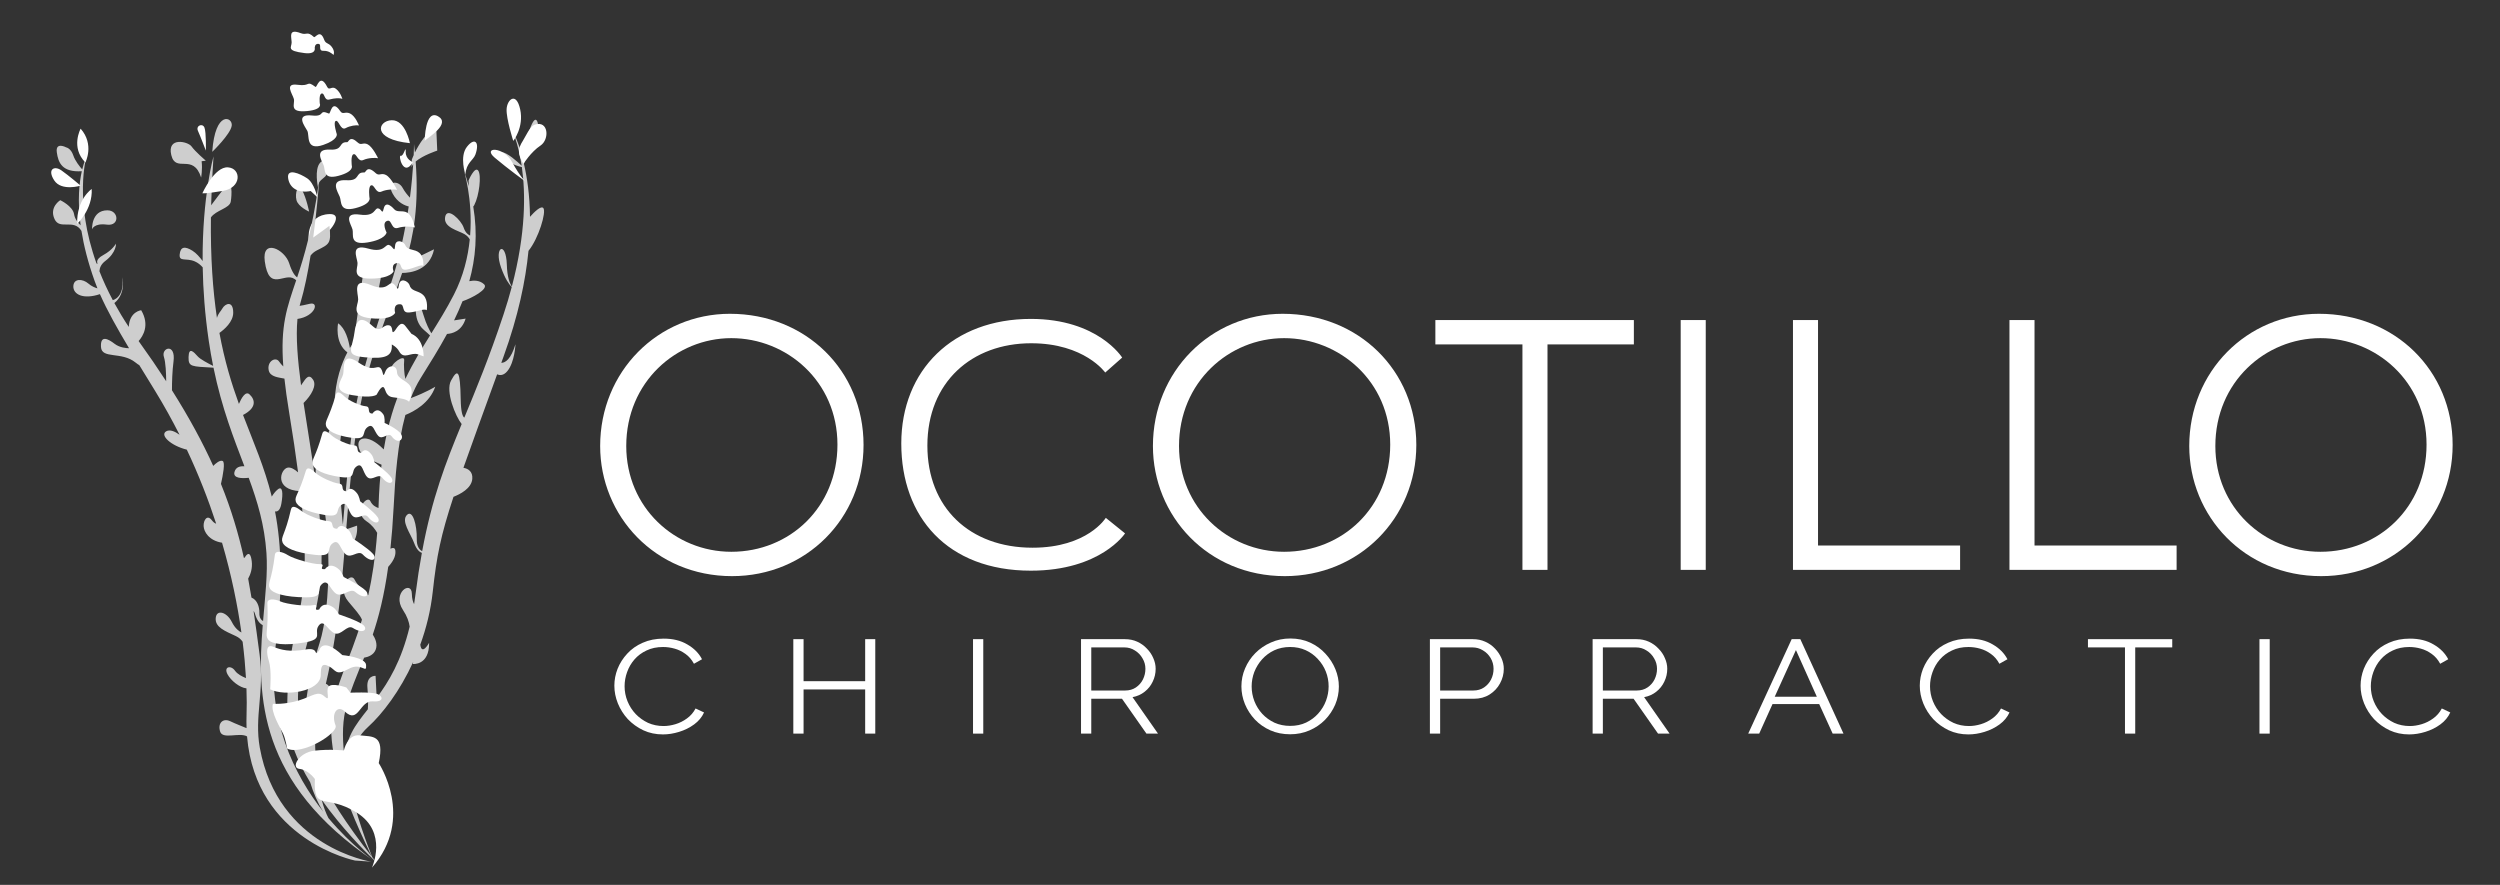 <?xml version="1.0" encoding="UTF-8" standalone="no"?><!DOCTYPE svg PUBLIC "-//W3C//DTD SVG 1.1//EN" "http://www.w3.org/Graphics/SVG/1.1/DTD/svg11.dtd"><svg width="100%" height="100%" viewBox="0 0 469 166" version="1.1" xmlns="http://www.w3.org/2000/svg" xmlns:xlink="http://www.w3.org/1999/xlink" xml:space="preserve" xmlns:serif="http://www.serif.com/" style="fill-rule:evenodd;clip-rule:evenodd;stroke-linejoin:round;stroke-miterlimit:2;"><rect x="0" y="0" width="469" height="166" fill="#333333" stroke="none"/><rect id="Row" x="0" y="0" width="468.886" height="165.876" style="fill:none;"/><g id="White"><g id="Icon"><path d="M57.901,45.051c-0,-0 -0.563,-4.74 3.91,-4.888c3.273,-0.108 -0.934,4.739 -2.399,4.68c-0.741,-0.029 -1.511,0.208 -1.511,0.208Z" style="fill:#fff;"/><path id="Plant" d="M77.664,27.008c0.063,0.549 0.12,1.088 0.171,1.616c0.749,-1.529 2.182,-3.947 4.007,-4.628l0.185,4.258c0,0 -2.676,0.865 -4.048,2.052c0.61,8.168 -0.324,13.764 -1.953,19.092l5.4,-2.63c-0.807,3.928 -4.324,4.428 -5.981,4.439c-1.888,5.632 -4.453,11.256 -6.673,19.639c-1.876,7.082 -2.777,15.55 -3.827,28.465c1.076,-0.379 2.04,-0.705 2.04,-0.705c0.193,2.729 -1.19,3.931 -2.341,4.457c-0.029,0.371 -0.059,0.745 -0.088,1.122c-0.986,12.544 -2.323,19.41 -3.424,24.089c0.278,0.108 0.541,0.336 0.762,0.74c1.064,1.944 -1.62,3.981 -1.62,3.981l-0.297,0.005c-0.569,2.414 -0.914,4.442 -0.845,7.231c0.042,1.698 0.142,3.217 0.284,4.573c2.141,4.456 5.431,9.631 10.316,15.87c-12.966,-26.71 -6.403,-28.949 -1.829,-44.42c-0.377,-0.91 -1.258,-1.836 -2.584,-3.439c-2.222,-2.685 0.463,-5.601 1.203,-4.073c0.474,0.978 1.726,2.183 2.566,2.924c0.728,-3.285 1.327,-7.112 1.671,-11.705c-0.391,-0.672 -0.988,-1.5 -1.969,-2.142c-2.684,-1.759 0.093,-5.091 0.694,-3.795c0.369,0.794 1.05,1.136 1.523,1.282c0.004,-0.135 0.009,-0.27 0.013,-0.405c0.083,-2.821 0.275,-5.378 0.559,-7.716c-1.238,-0.548 -2.687,-1.198 -3.159,-1.446c-0.88,-0.463 -2.083,-3.333 -0.139,-3.472c1.407,-0.1 2.96,1.279 3.71,2.048c0.821,-4.935 2.083,-8.822 3.58,-12.182c-0.898,-0.732 -2.156,-1.888 -2.245,-2.686c-0.139,-1.25 2.638,-3.055 2.499,-1.851c-0.106,0.917 0.004,2.617 0.226,3.494c1.415,-2.981 3.008,-5.566 4.622,-8.156c-0.283,-0.278 -0.656,-0.617 -1.145,-1.031c-2.407,-2.037 -1.25,-5.878 -1.25,-5.878c0,-0 0.463,0.694 1.204,3.193c0.469,1.583 1.068,2.702 1.444,3.31c1.433,-2.299 2.876,-4.618 4.218,-7.237c1.797,-3.505 2.655,-7.092 2.985,-10.372c-0.171,-0.313 -0.464,-0.674 -0.964,-0.975c-1.157,-0.694 -4.027,-1.249 -3.657,-3.239c0.371,-1.991 3.009,0.601 3.472,1.99c0.354,1.064 0.954,1.394 1.215,1.49c0.542,-6.945 -1.214,-12.341 -1.214,-12.341c0.371,1.053 0.692,2.083 0.966,3.09c-0.032,-0.629 -0.042,-1.079 -0.042,-1.079c0,-0 1.157,-2.731 1.805,-1.852c0.648,0.88 0.186,4.721 -0.74,6.48c-0.066,0.126 -0.129,0.21 -0.187,0.258c0.855,5.163 0.448,9.742 -0.744,14.013c0.801,-0.171 1.941,-0.211 2.782,0.586c0.932,0.883 -2.369,2.619 -4.052,3.177c-0.478,1.214 -1.012,2.409 -1.59,3.591l2.171,-0.334c-0.727,2.422 -2.592,2.826 -3.487,2.876c-1.516,2.789 -3.231,5.536 -4.977,8.336c-0.701,1.125 -1.301,2.37 -1.814,3.703c2.886,-1.074 4.585,-2.141 4.585,-2.141c-1.074,3.092 -3.98,4.651 -5.61,5.304c-1.462,5.39 -1.912,11.684 -2.202,17.301c-0.149,2.871 -0.353,5.452 -0.602,7.788c0.36,-0.167 0.832,-0.266 0.916,0.293c0.125,0.833 -0.162,1.816 -1.334,3.117c-0.765,5.492 -1.797,9.457 -2.893,12.702c0.436,0.669 0.973,1.803 0.524,2.88c-0.401,0.963 -1.39,1.323 -2.153,1.455c-1.333,3.282 -2.616,6.094 -3.498,9.831c-0.659,2.788 -0.563,6.158 -0.078,9.58c-0.013,-4.283 1.883,-6.711 4.277,-9.736c0.069,-0.992 0.082,-2.369 -0.075,-4.003c-0.231,-2.406 1.527,-2.267 1.527,-2.267l0.21,4.127c2.242,-3.007 4.625,-6.903 6.184,-13.363c-0.117,-0.865 -0.46,-1.929 -1.256,-3.122c-2.129,-3.194 1.62,-5.647 1.666,-3.055c0.017,0.921 0.197,1.544 0.422,1.964c0.093,-0.588 0.179,-1.193 0.259,-1.817c0.363,-2.843 0.764,-5.425 1.199,-7.804c-0.465,-0.157 -1.01,-0.641 -1.463,-1.877c-0.635,-1.732 -2.533,-4.134 -1.296,-5.277c1.04,-0.961 1.851,1.898 1.805,4.582c-0.024,1.374 0.498,1.984 1.013,2.253c1.866,-10.04 4.371,-16.477 7.409,-23.848c-1.167,-1.46 -3.091,-6.164 -1.989,-8.165c1.25,-2.268 1.713,-1.99 1.805,3.471c0.042,2.446 0.352,3.295 0.683,3.487c2.199,-5.317 4.665,-11.23 7.36,-19.365c0.589,-1.779 1.097,-3.491 1.532,-5.134c-0.52,-0.514 -1.24,-1.545 -1.984,-3.611c-1.435,-3.98 0.925,-5.137 1.064,-0.602c0.072,2.337 0.524,3.519 0.946,4.116c2.644,-10.035 2.571,-17.509 1.875,-22.406c-2.778,-0.599 -4.866,-2.724 -3.746,-2.769c0.922,-0.037 2.931,1.778 3.71,2.517c-0.668,-4.473 -1.844,-6.716 -1.844,-6.716c0,-0 0.325,0.543 0.775,1.625l-0.096,-0.388l1.574,4.119l-0.114,0.476c0.016,0.064 0.032,0.129 0.048,0.195c0.159,-1.438 0.585,-4.7 1.362,-6.641c1.018,-2.546 1.342,-0.556 1.342,-0.556l-2.631,7.5c0.601,2.556 1.098,5.881 1.144,9.967c0.803,-0.902 2.074,-2.161 2.505,-1.638c0.597,0.725 -0.886,5.687 -2.787,8.022c-0.541,5.594 -1.917,12.209 -4.675,19.833c-0.145,0.399 -0.287,0.793 -0.428,1.182c0.765,-0.009 1.802,-0.662 2.66,-3.488c0,0 -0.139,3.379 -1.527,5.045c-0.706,0.847 -1.4,0.821 -1.911,0.591c-2.707,7.467 -4.753,13.075 -6.324,17.539c0.854,0.142 1.791,0.686 1.663,2.096c-0.162,1.781 -2.273,2.86 -3.526,3.347c-2.4,7.291 -3.172,11.183 -3.885,17.757c-0.386,3.563 -1.229,6.917 -2.346,9.979c0.294,2.155 1.657,-0.351 1.657,-0.351c0.046,4.305 -3.055,3.981 -3.055,3.981c0,-0 0.025,-0.143 0.067,-0.383c-2.489,5.457 -5.745,9.721 -8.47,12.198c-3.288,2.989 -3.764,7.313 -3.76,9.602c1.371,6.738 3.828,13.04 4.546,14.809c0.246,0.313 0.496,0.63 0.751,0.949c-0,-0 -0.213,-0.195 -0.59,-0.558c0.027,0.065 0.042,0.099 0.042,0.099c-0.018,-0.037 -0.037,-0.075 -0.055,-0.112c-1.56,-1.504 -5.874,-5.829 -9.643,-11.15c0.393,1.476 0.84,2.597 1.277,3.444c4.422,5.282 8.597,8.085 8.597,8.085c-21.796,-14.718 -22,-30.859 -20.92,-44.267c-0.911,-0.475 -1.276,-1.517 -1.51,-2.297c-0.045,-0.152 -0.118,-0.266 -0.206,-0.349c0.397,2.648 0.76,5.371 1.137,8.219c0.919,6.935 -1.022,11.555 0.027,17.394c3.362,18.712 20.904,21.401 20.904,21.401l-3.048,-0.214c-0,-0 -18.603,-3.78 -20.246,-23.288c-1.434,-0.817 -4.566,0.632 -5.047,-0.9c-0.51,-1.62 0.555,-2.592 1.897,-1.944c1.093,0.527 2.371,0.994 3.057,1.299c-0.029,-0.812 -0.031,-1.649 -0.001,-2.513c0.048,-1.395 0.05,-3.058 -0.018,-4.952c-1.29,-0.131 -2.935,-1.477 -3.547,-2.628c-0.787,-1.481 0.648,-1.759 1.389,-0.694c0.464,0.667 1.419,1.134 2.067,1.39c-0.119,-2.06 -0.319,-4.343 -0.626,-6.812c-0.271,-0.405 -0.67,-0.785 -1.256,-1.058c-2.083,-0.972 -3.934,-1.666 -3.796,-3.379c0.139,-1.712 2.083,-1.157 3.009,0.694c0.632,1.265 1.394,1.795 1.813,2.004c-0.705,-5.023 -1.848,-10.733 -3.633,-16.845c-2.467,-0.385 -3.415,-2.072 -3.456,-3.117c-0.047,-1.157 0.694,-2.221 1.527,-1.111c0.303,0.404 0.587,0.588 0.827,0.658c-1.462,-4.487 -3.274,-9.151 -5.509,-13.889c-2.973,-0.727 -5.097,-2.701 -3.881,-3.431c0.725,-0.434 1.726,0.063 2.518,0.638c-1.385,-2.743 -2.914,-5.503 -4.604,-8.26c-0.996,-1.628 -1.985,-3.229 -2.944,-4.796c-0.151,-0.073 -0.381,-0.23 -0.709,-0.495c-2.638,-2.129 -6.341,-0.602 -6.48,-2.916c-0.138,-2.314 1.343,-1.527 2.546,-0.601c0.986,0.758 2.283,0.833 2.719,0.835c-2.18,-3.646 -4.101,-7.065 -5.463,-10.146c-3.183,1.065 -5.03,0.016 -4.985,-1.474c0.046,-1.527 1.758,-1.434 2.823,-0.509c0.592,0.515 1.241,0.772 1.7,0.899c-0.189,-0.464 -0.364,-0.919 -0.523,-1.365c-1.272,-3.554 -2.045,-6.693 -2.481,-9.422c-1.449,-2.348 -4.053,-0.096 -5.037,-2.192c-1.064,-2.268 1.065,-3.564 1.065,-3.564c-0,0 2.36,1.111 2.592,2.639c0.127,0.843 0.722,1.589 1.228,2.086c-0.63,-4.685 -0.25,-8.063 0.222,-10.158c-3.673,0.229 -4.421,-1.571 -4.69,-3.546c-0.278,-2.036 1.758,-0.925 1.758,-0.925c0,-0 0.88,0.138 1.343,1.527c0.337,1.012 1.215,2.097 1.667,2.612c0.368,-1.505 0.761,-2.251 0.761,-2.251c0,-0 -2.32,8.057 1.921,19.897l0.233,0.014c-0,0 -0.648,-0.694 1.064,-1.62c1.713,-0.925 2.361,-2.129 2.361,-2.129c-0,0 0.092,1.666 -1.99,3.24c-0.801,0.605 -1.082,1.278 -1.124,1.94c0.691,1.755 1.527,3.584 2.534,5.476l-0.022,-0.057c0,0 2.222,-0.416 1.805,-4.304c0,-0 0.728,3.048 -1.515,4.859c0.795,1.459 1.692,2.953 2.704,4.478c0.127,-2.899 2.329,-3.135 2.329,-3.135c1.636,2.771 0.358,4.843 -0.481,5.783c1.893,2.633 3.611,5.141 5.17,7.544c-0.008,-1.411 -0.083,-3.505 -0.431,-4.579c-0.556,-1.713 2.268,-2.685 1.805,0.879c-0.234,1.803 -0.291,3.831 -0.289,5.394c3.242,5.137 5.756,9.796 7.742,14.185c0.473,-0.481 1.244,-1.138 1.757,-0.927c0.527,0.217 0.059,2.691 -0.308,4.306c1.945,4.807 3.284,9.339 4.305,13.894l0.169,-0.103c-0,0 0.972,-1.851 1.296,0.695c0.175,1.376 -0.245,2.523 -0.668,3.286c0.221,1.175 0.426,2.358 0.621,3.552c1.07,0.415 1.517,1.755 1.482,2.881c-0.031,0.971 0.396,1.365 0.694,1.521c0.393,-4.661 0.896,-8.977 0.634,-12.769c-0.366,-5.307 -1.688,-9.634 -3.327,-14.105c-1.25,0.139 -2.976,0.127 -2.676,-1.075c0.242,-0.967 1.102,-1.138 1.869,-1.082c-1.967,-5.187 -4.216,-10.796 -5.8,-18.497c-4.103,-0.253 -4.722,-0.106 -4.678,-1.989c0.047,-1.99 0.972,-0.972 1.713,-0.139c0.492,0.553 1.963,1.331 2.897,1.791c-0.298,-1.474 -0.57,-3.025 -0.812,-4.664c-0.743,-5.042 -1.072,-9.684 -1.144,-13.822c-0.372,-0.425 -0.868,-0.855 -1.497,-1.124c-1.62,-0.695 -2.962,0.139 -2.823,-1.296c0.139,-1.435 0.926,-1.62 2.407,-0.694c0.69,0.431 1.37,1.213 1.899,1.927c-0.071,-12.146 2.041,-19.64 2.041,-19.64c-0.229,3.269 -0.374,6.321 -0.445,9.18c0.748,-1.009 1.999,-2.67 2.799,-3.594c1.204,-1.388 1.111,1.574 0.88,2.916c-0.217,1.26 -2.76,1.582 -3.721,2.957c-0.087,7.535 0.358,13.665 1.131,18.848c0.26,-0.897 0.723,-1.23 1.016,-1.764c0.509,-0.926 2.037,-1.574 2.037,0.787c-0,1.724 -1.679,3.151 -2.585,3.796c0.964,5.255 2.269,9.498 3.654,13.318c0.464,-1.086 1.244,-2.477 1.985,-1.794c1.126,1.035 1.332,2.552 -1.213,3.869c1.977,5.184 4.017,9.744 5.391,15.316c0.248,-0.41 0.644,-0.971 1.145,-1.366c0.879,-0.694 1.018,0.694 0.648,2.731c-0.248,1.362 -0.827,1.482 -1.183,1.411c1.223,6.364 1.548,14.192 0.082,25.496c-1.753,13.512 3.576,23.981 8.963,30.832c-1.059,-1.684 -1.862,-3.53 -2.443,-5.492c-2.454,-4.042 -4.296,-8.41 -4.316,-12.436c-0.099,-20.462 5.303,-17.15 2.472,-42.197c-5.01,-0.235 -3.763,-4.172 -2.372,-4.418c0.597,-0.105 1.3,0.322 1.943,0.893c-0.428,-3.301 -0.982,-7.039 -1.686,-11.301c-0.391,-2.37 -0.679,-4.446 -0.877,-6.29c-1.05,-0.224 -2.678,-0.308 -2.944,-1.538c-0.37,-1.712 1.296,-2.638 1.944,-1.666c0.222,0.332 0.509,0.649 0.79,0.921c-0.575,-7.74 0.684,-11.002 2.42,-16.175c-0.1,-0.08 -0.213,-0.164 -0.34,-0.251c-1.898,-1.296 -4.75,2.589 -5.554,-3.286c-0.602,-4.397 3.742,-2.285 4.582,0.37c0.521,1.646 1.077,2.344 1.491,2.634c1.296,-3.897 2.824,-8.94 4.046,-17.655c-0.092,0.21 -0.146,0.458 -0.138,0.761c0,-0 -0.74,-3.37 0.408,-4.629c1.148,-1.259 1.444,1.592 1.148,2.296c-0.222,0.526 -1.003,0.783 -1.367,1.468c-0.111,1.464 -0.455,5.614 -1.088,10.311c0.023,-0.031 0.036,-0.046 0.036,-0.046l3.008,-2.175c0.371,3.332 0,3.425 -2.314,4.582c-0.556,0.278 -0.949,0.631 -1.225,1.006c-0.502,3.14 -1.132,6.298 -1.907,8.89c-0.052,0.174 -0.101,0.353 -0.147,0.537c0.407,-0.059 1.008,-0.174 1.891,-0.389c1.852,-0.452 1.058,2.358 -2.294,2.838c-0.326,3.38 0.036,7.685 0.673,12.463c0.071,-0.111 0.148,-0.229 0.232,-0.352c0.694,-1.018 1.25,-1.897 2.037,-0.694c0.695,1.064 -0.309,2.887 -1.799,4.351c0.73,4.892 1.637,10.144 2.33,15.328c0.128,0.007 0.259,0.015 0.391,0.023c-1.899,-5.591 2.858,-7.914 3.079,-15.205c0.136,-4.494 1.421,-7.756 2.42,-9.64c-2.467,-1.813 -1.747,-5.456 -1.747,-5.456c1.391,0.927 1.977,3.217 2.213,4.636c0.429,-0.705 0.73,-1.066 0.73,-1.066l1.921,-14.125l1.13,-2.034c-0,0 2.192,-1.132 2.26,0.861c0.27,7.91 -8.147,25.705 -8.023,37.29c0.085,7.929 0.678,12.203 0.678,12.203c1.808,-21.243 2.081,-24.745 8.814,-44.634c1.795,-5.305 2.878,-10.591 3.531,-15.048c-0.705,-0.163 -2.093,-0.697 -3.025,-2.428c-1.296,-2.407 1.064,-2.546 1.851,-1.111c0.451,0.822 1.008,1.477 1.402,1.886c0.319,-2.467 0.505,-4.619 0.613,-6.293c-0.151,0.198 -0.257,0.403 -0.302,0.612l0.046,-1.481c0,-0 0.121,-0.321 0.347,-0.816c0.055,-1.248 0.057,-1.995 0.057,-2.097Zm-0,-0c-0,-0.016 -0,-0.016 -0,-0Zm-18.255,64.925c0.807,6.297 1.258,12.451 0.645,17.688c-1.279,10.93 -6.356,17.459 -3.058,28.948c-0.127,-5.843 1.048,-12.084 2.927,-17.847c2.332,-7.153 2.159,-22.628 0.068,-28.875c-0.179,0.028 -0.373,0.056 -0.582,0.086Zm-42.133,-48.914c0,-0 -0.194,-3.564 2.87,-3.564c2.175,-0 2.36,3.008 -0.093,2.684c-2.453,-0.324 -2.777,0.88 -2.777,0.88Zm22.54,-14.533c0.556,-7.915 3.888,-6.526 3.657,-4.906c-0.232,1.62 -3.657,4.906 -3.657,4.906Zm-1.203,1.666l-0.787,0.092c0.185,1.528 -0.092,3.055 -0.092,3.055c-1.528,-4.674 -4.768,-0.74 -5.601,-4.212c-0.833,-3.471 3.148,-2.545 3.796,-1.62c0.648,0.926 2.684,2.685 2.684,2.685Zm19.377,9.548c0,-0 -2.036,-0.889 -2.37,-2.148c-0.333,-1.259 0.26,-3.406 1.074,-1.851c0.815,1.555 1.296,3.999 1.296,3.999Z" style="fill:#cecece;"/><path id="Petals" d="M16.016,30.477c-2.814,-2.814 -0.889,-6.339 -0.889,-6.339c2.637,2.991 0.889,6.339 0.889,6.339Zm-0.889,4.354c0,0 -3.584,1.096 -4.947,-0.977c-1.362,-2.074 -0.029,-2.844 1.333,-1.896c1.363,0.948 3.614,2.873 3.614,2.873Zm-0.651,7.169c-0.119,-4.651 2.725,-6.547 2.725,-6.547c0.207,3.821 -2.725,6.547 -2.725,6.547Zm24.141,-13.745c0,0 -1.037,-2.725 -1.481,-3.703c-0.444,-0.977 0.859,-1.51 1.215,-0.622c0.355,0.889 0.266,4.325 0.266,4.325Zm-0.652,7.998c0,-0 2.281,-5.036 4.799,-4.858c2.518,0.178 2.607,3.821 -0.918,4.414c-3.525,0.592 -3.881,0.444 -3.881,0.444Zm21.565,0.74l-1.244,-1.155c-2.281,0.445 -3.969,-0.503 -4.236,-2.429c-0.267,-1.925 2.192,-0.859 3.555,0.03c1.362,0.889 1.925,3.554 1.925,3.554Zm17.368,-10.134c-7.221,-0.741 -6.017,-4.212 -3.425,-4.304c2.592,-0.093 3.425,4.304 3.425,4.304Zm0.555,3.564c-1.759,2.962 -2.823,-1.389 -2.268,-1.204c0.556,0.186 0.972,-2.175 0.926,-0.74c-0.046,1.435 1.342,1.944 1.342,1.944Zm2.222,-4.027c-0,0 0.046,-5.97 2.499,-4.582c2.453,1.389 -1.851,3.98 -2.499,4.582Zm7.637,6.341c-0,0 -1.149,-3.337 0.277,-5.184c1.426,-1.845 2.449,-0.955 1.602,1.429c-0.387,1.091 -1.734,1.536 -1.879,3.755Zm11.293,1.342c-0,0 -3.379,-2.453 -5.786,-4.489c-2.406,-2.037 1.62,-2.176 3.24,0.787c1.62,2.962 2.546,3.702 2.546,3.702Zm-0.417,-3.332c-1.147,-1.933 -1.041,-2.852 -0.076,-4.37c0.513,-0.809 1.304,-2.684 2.205,-2.989c2.592,-0.88 2.824,2.777 1.065,3.934c-1.759,1.157 -3.194,3.425 -3.194,3.425Zm-1.897,-4.305c-0,0 -1.343,-4.165 -1.25,-5.97c0.092,-1.805 1.805,-3.333 2.546,0.046c0.74,3.379 -1.296,5.924 -1.296,5.924Z" style="fill:#fff;"/><g id="Spine"><path d="M64.513,140.785c0,0 0.637,-3.124 3.009,-2.834c2.372,0.289 4.686,-0.232 3.529,5.207c-0,-0 6.885,10.311 -1.273,19.612c-0,0 3.066,-6.608 -2.835,-10.311c-5.901,-3.703 -8.157,-0.058 -7.868,-6.306c-0,-0 -1.215,-1.736 -2.893,-1.91c-1.678,-0.173 -0.173,-3.066 2.777,-3.413c2.951,-0.347 5.554,-0.045 5.554,-0.045Z" style="fill:#fff;"/><path d="M70.762,130.185c1.086,0.385 1.338,1.562 -0.81,1.388c-2.518,-0.203 -2.656,4.358 -5.265,1.909c-1.415,-1.328 -2.604,0.405 -1.736,2.604c0.588,1.488 -6.422,5.728 -9.083,4.339c-0,0 -0.289,-1.793 -0.752,-2.777c-0.463,-0.984 -2.43,-4.166 -1.909,-5.612c-0,0 2.198,0.174 4.859,-0.636c2.662,-0.81 3.53,-1.91 4.802,-0.752c1.273,1.157 0.174,-0.926 0.752,-1.794c0.579,-0.868 3.356,0.116 3.356,0.116l0.752,0.983c0,0 3.857,-0.185 5.034,0.232Z" style="fill:#fff;"/><path d="M59.885,122.027c-0,0 0.521,-2.661 4.339,0.868c-0,0 4.366,0.408 4.455,1.851c0.114,1.869 -0.81,-0.636 -3.298,0.753c-2.488,1.388 -2.314,0.173 -3.703,-0.521c-1.388,-0.694 -1.476,0.174 -1.504,1.678c-0.058,3.124 -6.769,4.049 -9.488,2.661c-0,-0 0.289,-3.645 -0.232,-5.265c-0.52,-1.62 -0.578,-3.298 0.81,-2.719c1.389,0.579 3.182,1.041 6.017,0.521c2.855,-0.525 1.389,1.62 2.604,0.173Z" style="fill:#fff;"/><path d="M59.885,114.333c-0,-0 0.647,-1.706 2.603,-0.405c0.572,0.38 1.1,1.33 1.1,1.33c-0,0 3.355,1.099 4.454,1.909c1.1,0.81 0.19,1.926 -1.851,0.637c-1.099,-0.694 -2.198,1.562 -3.471,0.983c-1.273,-0.578 -1.967,-2.777 -2.951,-1.388c-0.983,1.388 1.099,2.488 -2.603,3.124c-3.703,0.636 -6.249,0.347 -6.885,-0.579c-0.636,-0.925 0.116,-1.504 -0.116,-6.769c-0.041,-0.932 1.273,-0.867 2.43,-0.347c1.157,0.521 4.918,0.984 6.191,0.695c1.272,-0.29 -0.29,1.215 1.099,0.81Z" style="fill:#fff;"/><path d="M60.969,106.768c-0,0 0.906,-1.475 2.63,0.06c0.504,0.448 0.875,1.419 0.875,1.419c-0,-0 3.135,1.581 4.091,2.517c0.956,0.935 -0.116,1.819 -1.925,0.281c-0.975,-0.828 -2.414,1.082 -3.578,0.332c-1.163,-0.75 -1.502,-2.906 -2.69,-1.782c-1.188,1.124 0.692,2.493 -3.059,2.465c-3.75,-0.029 -6.215,-0.723 -6.696,-1.689c-0.482,-0.965 0.351,-1.377 0.951,-6.302c0.106,-0.872 1.392,-0.593 2.451,0.084c1.058,0.677 4.693,1.735 5.994,1.68c1.3,-0.056 -0.477,1.079 0.956,0.935Z" style="fill:#fff;"/><path d="M63.254,99.194c0,0 0.641,-1.375 2.201,0.325c0.456,0.497 0.727,1.501 0.727,1.501c-0,-0 2.959,1.89 3.816,2.917c0.857,1.028 -0.3,1.798 -1.944,0.085c-0.886,-0.922 -2.101,0.833 -3.183,-0.031c-1.082,-0.863 -1.2,-3.043 -2.496,-2.045c-1.296,0.999 0.436,2.55 -3.292,2.143c-3.729,-0.408 -5.7,-1.347 -6.082,-2.357c-0.382,-1.009 0.488,-1.334 1.584,-6.173c0.194,-0.857 1.034,-0.449 2.019,0.331c0.985,0.78 3.674,1.791 4.973,1.867c1.3,0.076 0.237,1.436 1.677,1.437Z" style="fill:#fff;"/><path d="M65.026,92.169c0,-0 0.685,-1.271 1.983,0.416c0.379,0.493 0.552,1.456 0.552,1.456c-0,0 2.559,1.936 3.265,2.951c0.705,1.015 -0.405,1.688 -1.779,-0.015c-0.74,-0.917 -1.976,0.685 -2.899,-0.186c-0.923,-0.871 -0.871,-2.941 -2.126,-2.06c-1.255,0.882 0.21,2.437 -3.159,1.867c-3.37,-0.569 -5.098,-1.556 -5.372,-2.531c-0.274,-0.974 0.543,-1.239 1.898,-5.768c0.24,-0.801 0.976,-0.374 1.817,0.413c0.84,0.788 3.218,1.877 4.397,2.013c1.179,0.136 0.11,1.371 1.423,1.444Z" style="fill:#fff;"/><path d="M67.809,84.944c-0,-0 0.651,-1.287 1.903,0.351c0.366,0.478 0.536,1.431 0.536,1.431c-0,0 2.463,1.845 3.144,2.833c0.681,0.987 -0.382,1.692 -1.706,0.041c-0.714,-0.889 -1.893,0.745 -2.782,-0.093c-0.889,-0.837 -0.848,-2.899 -2.047,-1.981c-1.2,0.917 0.212,2.417 -3.022,1.958c-3.234,-0.459 -4.896,-1.386 -5.163,-2.348c-0.267,-0.961 0.516,-1.25 1.796,-5.8c0.226,-0.806 0.934,-0.404 1.744,0.353c0.809,0.757 3.094,1.765 4.226,1.863c1.131,0.098 0.111,1.361 1.371,1.392Z" style="fill:#fff;"/><path d="M69.878,77.587c-0,0 0.882,-1.47 2.028,0.148c0.334,0.473 0.24,1.604 0.24,1.604c-0,-0 2.474,1.119 3.094,2.095c0.621,0.976 -0.544,2.056 -1.758,0.426c-0.654,-0.878 -1.675,0.757 -2.497,-0.068c-0.822,-0.826 -0.915,-2.552 -2.077,-1.629c-1.161,0.922 0.14,2.402 -2.916,1.972c-3.057,-0.429 -4.609,-1.337 -4.837,-2.29c-0.229,-0.953 0.521,-1.248 1.852,-5.783c0.235,-0.802 0.897,-0.409 1.645,0.337c0.749,0.746 2.89,1.729 3.961,1.816c1.071,0.088 0.071,1.352 1.265,1.372Z" style="fill:#fff;"/><path d="M70.676,74.019c-0,0 0.787,-1.62 1.249,-1.388c0.463,0.231 0.278,1.712 1.805,1.897c1.528,0.186 2.546,0.371 3.009,0.834c-0,-0 0.926,-1.759 0.231,-2.916c-0.694,-1.157 -2.453,-1.296 -2.499,-2.685c-0.046,-1.388 -1.713,-1.388 -2.222,0.046c-0.509,1.435 -0.277,-0.37 -0.972,-0.833c-0.694,-0.462 -1.249,0.926 -4.026,-0.972c-3.23,-2.206 -2.638,1.065 -2.87,2.176c-0.231,1.111 -2.36,3.24 1.62,3.934c3.98,0.694 4.675,-0.093 4.675,-0.093Z" style="fill:#fff;"/><path d="M74.127,58.686c-0,0 -0.501,-1.69 0.948,-1.61c0.924,0.052 0.15,1.669 1.684,1.546c1.533,-0.123 2.753,-0.792 3.299,-0.431c0,0 0.325,-1.769 -0.586,-2.764c-0.816,-0.893 -2.047,-0.701 -2.526,-1.625c-0.055,-0.107 -0.077,-0.236 -0.134,-0.369c-0.322,-0.75 -1.77,-1.436 -1.983,0.072c-0.213,1.507 -0.392,-0.03 -1.164,-0.345c-0.773,-0.316 -0.994,1.619 -4.094,0.312c-3.604,-1.518 -2.373,1.569 -2.378,2.704c-0.006,1.135 -1.575,3.136 2.371,3.532c4.021,0.404 4.563,-1.022 4.563,-1.022Z" style="fill:#fff;"/><path d="M73.832,50.893c-0,0 -0.602,-1.473 0.778,-1.546c0.88,-0.046 0.267,1.49 1.712,1.226c1.444,-0.264 2.55,-0.989 3.094,-0.718c0,0 0.176,-1.627 -0.762,-2.434c-0.84,-0.722 -1.992,-0.427 -2.515,-1.212c-0.061,-0.091 -0.091,-0.206 -0.155,-0.32c-0.361,-0.643 -1.785,-1.118 -1.874,0.263c-0.089,1.38 -0.374,0.012 -1.13,-0.195c-0.755,-0.207 -0.821,1.559 -3.856,0.69c-3.529,-1.009 -2.132,1.652 -2.052,2.675c0.08,1.024 -1.258,2.985 2.512,2.948c3.84,-0.037 4.248,-1.377 4.248,-1.377Z" style="fill:#fff;"/><path d="M72.523,43.618c0,-0 -1.023,-1.952 0.216,-2.207c0.79,-0.163 0.667,1.752 1.942,1.337c1.08,-0.352 2.609,-0.258 3.148,-0.077c-0,-0 -0.39,-2.109 -1.375,-2.74c-0.883,-0.565 -1.878,0.007 -2.483,-0.659c-0.07,-0.077 -1.582,-1.875 -1.987,-0.149c-0.302,1.283 -0.337,0.062 -1.057,-0.03c-0.72,-0.092 -0.484,1.577 -3.38,1.173c-3.368,-0.47 -1.657,1.841 -1.414,2.793c0.244,0.951 -0.641,2.976 2.77,2.43c3.475,-0.557 3.62,-1.871 3.62,-1.871Z" style="fill:#fff;"/><path d="M69.313,37.087c-0,-0 -0.279,-2.045 0.27,-2.298c0.671,-0.308 0.891,1.648 2.004,1.145c0.944,-0.426 2.372,-0.455 2.899,-0.322c-0,0 -1.061,-2.247 -2.071,-2.782c-0.904,-0.479 -1.284,0.26 -1.935,-0.352c-1.697,-1.597 -1.782,-0.103 -2.148,-0.12c-1.791,-0.079 -0.617,1.615 -3.358,1.45c-3.187,-0.191 -1.613,2.195 -1.239,3.099c0.373,0.904 -0.128,2.939 2.94,2.141c3.126,-0.813 2.638,-1.961 2.638,-1.961Z" style="fill:#fff;"/><path d="M66.002,31.119c0,-0 -0.247,-1.923 0.277,-2.166c0.64,-0.296 0.831,1.544 1.893,1.06c0.899,-0.409 2.255,-0.449 2.754,-0.328c-0,0 -0.988,-2.107 -1.941,-2.602c-0.855,-0.443 -1.222,0.257 -1.835,-0.315c-1.597,-1.489 -1.691,-0.081 -2.038,-0.093c-1.699,-0.059 -0.599,1.526 -3.2,1.394c-3.024,-0.152 -1.551,2.082 -1.204,2.93c0.347,0.848 -0.146,2.768 2.773,1.99c2.974,-0.793 2.521,-1.87 2.521,-1.87Z" style="fill:#fff;"/><path d="M63.182,25.168c-0,0 -0.707,-2.189 -0.223,-2.459c0.591,-0.331 0.906,1.867 1.888,1.327c0.832,-0.458 1.984,-0.604 2.495,-0.501c0,-0 -0.679,-1.79 -1.695,-2.255c-0.91,-0.417 -1.319,0.306 -1.816,-0.428c-1.61,-2.381 -1.805,0.589 -2.124,0.455c-2.061,-0.866 -0.574,0.639 -3.153,0.362c-3.248,-0.35 -1.375,2.011 -0.909,2.864c0.465,0.853 -0.395,3.811 2.986,2.658c2.823,-0.964 2.551,-2.023 2.551,-2.023Z" style="fill:#fff;"/><path d="M59.994,19.427c0,0 -0.208,-1.723 0.325,-1.876c0.651,-0.186 0.429,1.41 1.509,1.11c0.914,-0.255 1.927,-0.322 2.401,-0.105c0,0 -0.322,-1.21 -1.203,-1.897c-0.79,-0.614 -1.244,0.432 -1.645,-0.359c-1.376,-2.711 -1.917,0.206 -2.196,0.002c-1.807,-1.316 -0.796,-0.039 -3.365,-0.396c-2.536,-0.351 -0.947,1.713 -0.69,2.65c0.257,0.937 -1.046,2.624 2.509,2.277c2.969,-0.289 2.355,-1.406 2.355,-1.406Z" style="fill:#fff;"/><path d="M59.045,9.005c-0,0 -0.031,-0.874 0.72,-0.772c0.671,0.09 -0.195,1.335 0.925,1.302c0.949,-0.027 1.478,0.44 1.886,0.764c0,0 0.328,-0.661 -0.363,-1.538c-0.619,-0.787 -1.102,-0.487 -1.404,-1.321c-0.761,-2.097 -1.666,-0.261 -1.92,-0.495c-1.301,-1.197 -1.309,-0.275 -2.474,-0.723c-2.39,-0.918 -1.725,0.723 -1.701,1.694c0.025,0.971 -1.14,1.598 2.405,2.04c2.254,0.281 1.926,-0.951 1.926,-0.951Z" style="fill:#fff;"/><path d="M73.499,64.624c0,-0 0.923,0.438 1.389,1.296c0.879,1.62 2.221,0.092 3.517,0.555c1.296,0.463 1.065,0.37 1.065,0.37c-0,0 0.138,-3.193 -2.268,-4.212c-0,0 -0.45,-0.561 -1.157,-1.481c-0.926,-1.203 -1.682,0.633 -2.083,1.019c-0.681,0.654 -0.001,-1.105 -1.111,-1.157c-1.112,-0.053 -1.435,1.527 -2.916,0.185c-1.481,-1.343 -3.008,-2.176 -3.425,1.11c-0.416,3.287 -1.99,4.351 1.99,4.721c3.981,0.371 5.138,-0.277 4.999,-2.406Z" style="fill:#fff;"/></g></g><g id="Text"><g id="Chiropractic"><path d="M115.252,128.641c-0,-1.082 0.201,-2.138 0.604,-3.17c0.421,-1.048 1.025,-1.997 1.812,-2.845c0.787,-0.865 1.757,-1.547 2.91,-2.047c1.153,-0.515 2.461,-0.773 3.925,-0.773c1.739,-0 3.222,0.366 4.448,1.098c1.244,0.715 2.159,1.639 2.745,2.77l-1.51,0.849c-0.421,-0.782 -0.952,-1.398 -1.592,-1.847c-0.641,-0.466 -1.327,-0.799 -2.059,-0.999c-0.714,-0.199 -1.428,-0.299 -2.141,-0.299c-1.172,-0 -2.206,0.216 -3.103,0.649c-0.896,0.416 -1.656,0.982 -2.278,1.697c-0.604,0.699 -1.062,1.489 -1.373,2.371c-0.311,0.865 -0.467,1.747 -0.467,2.645c0,0.982 0.183,1.922 0.549,2.821c0.366,0.898 0.879,1.697 1.538,2.396c0.659,0.682 1.427,1.231 2.306,1.647c0.897,0.399 1.867,0.599 2.91,0.599c0.732,-0 1.482,-0.117 2.251,-0.35c0.769,-0.233 1.483,-0.59 2.141,-1.073c0.678,-0.482 1.218,-1.106 1.62,-1.872l1.592,0.749c-0.402,0.882 -1.024,1.631 -1.866,2.246c-0.842,0.616 -1.785,1.082 -2.828,1.398c-1.025,0.316 -2.032,0.474 -3.02,0.474c-1.336,0 -2.562,-0.258 -3.679,-0.774c-1.116,-0.532 -2.086,-1.231 -2.91,-2.096c-0.805,-0.882 -1.427,-1.864 -1.866,-2.945c-0.44,-1.098 -0.659,-2.205 -0.659,-3.319Z" style="fill:#fff;fill-rule:nonzero;"/><path d="M164.201,119.906l-0,17.719l-1.895,0l0,-8.286l-11.557,0l-0,8.286l-1.922,0l-0,-17.719l1.922,-0l-0,7.886l11.557,0l0,-7.886l1.895,-0Z" style="fill:#fff;fill-rule:nonzero;"/><rect x="182.539" y="119.906" width="1.922" height="17.72" style="fill:#fff;fill-rule:nonzero;"/><path d="M202.8,137.625l-0,-17.719l8.236,-0c0.842,-0 1.61,0.158 2.306,0.474c0.695,0.316 1.299,0.748 1.812,1.297c0.531,0.533 0.933,1.132 1.208,1.797c0.293,0.649 0.439,1.315 0.439,1.997c-0,0.849 -0.183,1.647 -0.549,2.396c-0.348,0.749 -0.851,1.381 -1.51,1.897c-0.641,0.515 -1.4,0.857 -2.279,1.023l4.777,6.838l-2.169,0l-4.584,-6.539l-5.765,0l-0,6.539l-1.922,0Zm1.922,-8.086l6.369,0c0.768,0 1.436,-0.191 2.004,-0.574c0.567,-0.383 1.006,-0.882 1.318,-1.497c0.311,-0.633 0.466,-1.298 0.466,-1.997c0,-0.715 -0.183,-1.373 -0.549,-1.972c-0.348,-0.615 -0.823,-1.106 -1.427,-1.472c-0.586,-0.383 -1.245,-0.574 -1.977,-0.574l-6.204,-0l-0,8.086Z" style="fill:#fff;fill-rule:nonzero;"/><path d="M242.03,137.75c-1.372,0 -2.617,-0.249 -3.733,-0.749c-1.117,-0.499 -2.077,-1.173 -2.883,-2.021c-0.805,-0.865 -1.427,-1.83 -1.867,-2.895c-0.439,-1.082 -0.658,-2.188 -0.658,-3.32c-0,-1.181 0.228,-2.304 0.686,-3.369c0.457,-1.081 1.098,-2.038 1.922,-2.87c0.841,-0.849 1.821,-1.514 2.937,-1.997c1.116,-0.499 2.324,-0.748 3.624,-0.748c1.373,-0 2.617,0.258 3.734,0.773c1.116,0.516 2.068,1.207 2.855,2.072c0.805,0.865 1.427,1.83 1.866,2.895c0.44,1.065 0.659,2.155 0.659,3.269c0,1.182 -0.228,2.313 -0.686,3.395c-0.458,1.064 -1.098,2.021 -1.922,2.87c-0.823,0.832 -1.793,1.489 -2.91,1.971c-1.116,0.483 -2.324,0.724 -3.624,0.724Zm-7.22,-8.985c0,0.965 0.174,1.897 0.522,2.796c0.348,0.881 0.842,1.672 1.482,2.371c0.641,0.682 1.4,1.231 2.279,1.647c0.897,0.399 1.876,0.599 2.937,0.599c1.117,-0 2.114,-0.208 2.993,-0.624c0.897,-0.433 1.656,-0.998 2.278,-1.697c0.641,-0.716 1.126,-1.514 1.455,-2.396c0.33,-0.882 0.495,-1.78 0.495,-2.696c-0,-0.965 -0.174,-1.888 -0.522,-2.77c-0.348,-0.882 -0.851,-1.672 -1.51,-2.371c-0.64,-0.699 -1.4,-1.248 -2.279,-1.647c-0.878,-0.399 -1.848,-0.599 -2.91,-0.599c-1.098,-0 -2.095,0.208 -2.992,0.624c-0.878,0.416 -1.638,0.982 -2.279,1.697c-0.622,0.699 -1.107,1.489 -1.455,2.371c-0.329,0.882 -0.494,1.78 -0.494,2.695Z" style="fill:#fff;fill-rule:nonzero;"/><path d="M268.248,137.625l0,-17.719l8.071,-0c0.842,-0 1.611,0.158 2.307,0.474c0.713,0.316 1.326,0.748 1.839,1.297c0.512,0.533 0.915,1.132 1.208,1.797c0.293,0.649 0.439,1.315 0.439,1.997c0,0.965 -0.238,1.88 -0.714,2.745c-0.457,0.849 -1.107,1.539 -1.949,2.072c-0.842,0.532 -1.83,0.798 -2.965,0.798l-6.314,0l-0,6.539l-1.922,0Zm1.922,-8.086l6.232,0c0.769,0 1.437,-0.191 2.004,-0.574c0.567,-0.383 1.007,-0.882 1.318,-1.497c0.311,-0.616 0.466,-1.282 0.466,-1.997c0,-0.732 -0.183,-1.406 -0.549,-2.022c-0.366,-0.615 -0.851,-1.098 -1.455,-1.447c-0.585,-0.366 -1.235,-0.549 -1.949,-0.549l-6.067,-0l-0,8.086Z" style="fill:#fff;fill-rule:nonzero;"/><path d="M298.776,137.625l0,-17.719l8.236,-0c0.842,-0 1.611,0.158 2.306,0.474c0.696,0.316 1.3,0.748 1.812,1.297c0.531,0.533 0.933,1.132 1.208,1.797c0.293,0.649 0.439,1.315 0.439,1.997c0,0.849 -0.183,1.647 -0.549,2.396c-0.348,0.749 -0.851,1.381 -1.51,1.897c-0.64,0.515 -1.4,0.857 -2.278,1.023l4.777,6.838l-2.169,0l-4.585,-6.539l-5.765,0l-0,6.539l-1.922,0Zm1.922,-8.086l6.369,0c0.769,0 1.437,-0.191 2.004,-0.574c0.567,-0.383 1.007,-0.882 1.318,-1.497c0.311,-0.633 0.467,-1.298 0.467,-1.997c-0,-0.715 -0.183,-1.373 -0.55,-1.972c-0.347,-0.615 -0.823,-1.106 -1.427,-1.472c-0.586,-0.383 -1.245,-0.574 -1.977,-0.574l-6.204,-0l-0,8.086Z" style="fill:#fff;fill-rule:nonzero;"/><path d="M336.12,119.906l1.62,-0l8.098,17.719l-2.031,0l-2.526,-5.54l-8.757,-0l-2.499,5.54l-2.059,0l8.154,-17.719Zm4.722,10.806l-3.926,-8.76l-3.981,8.76l7.907,0Z" style="fill:#fff;fill-rule:nonzero;"/><path d="M360.151,128.641c0,-1.082 0.202,-2.138 0.604,-3.17c0.421,-1.048 1.025,-1.997 1.812,-2.845c0.787,-0.865 1.757,-1.547 2.91,-2.047c1.153,-0.515 2.462,-0.773 3.926,-0.773c1.739,-0 3.221,0.366 4.448,1.098c1.244,0.715 2.159,1.639 2.745,2.77l-1.51,0.849c-0.421,-0.782 -0.952,-1.398 -1.592,-1.847c-0.641,-0.466 -1.327,-0.799 -2.059,-0.999c-0.714,-0.199 -1.428,-0.299 -2.142,-0.299c-1.171,-0 -2.205,0.216 -3.102,0.649c-0.897,0.416 -1.656,0.982 -2.278,1.697c-0.604,0.699 -1.062,1.489 -1.373,2.371c-0.311,0.865 -0.467,1.747 -0.467,2.645c0,0.982 0.183,1.922 0.549,2.821c0.366,0.898 0.879,1.697 1.538,2.396c0.659,0.682 1.427,1.231 2.306,1.647c0.897,0.399 1.867,0.599 2.91,0.599c0.732,-0 1.482,-0.117 2.251,-0.35c0.769,-0.233 1.482,-0.59 2.141,-1.073c0.677,-0.482 1.217,-1.106 1.62,-1.872l1.592,0.749c-0.402,0.882 -1.025,1.631 -1.867,2.246c-0.841,0.616 -1.784,1.082 -2.827,1.398c-1.025,0.316 -2.032,0.474 -3.02,0.474c-1.336,0 -2.562,-0.258 -3.679,-0.774c-1.116,-0.532 -2.086,-1.231 -2.91,-2.096c-0.805,-0.882 -1.427,-1.864 -1.867,-2.945c-0.439,-1.098 -0.659,-2.205 -0.659,-3.319Z" style="fill:#fff;fill-rule:nonzero;"/><path d="M407.513,121.453l-6.945,-0l-0,16.172l-1.922,0l-0,-16.172l-6.946,-0l0,-1.547l15.813,-0l0,1.547Z" style="fill:#fff;fill-rule:nonzero;"/><rect x="423.875" y="119.906" width="1.922" height="17.72" style="fill:#fff;fill-rule:nonzero;"/><path d="M442.845,128.641c0,-1.082 0.202,-2.138 0.604,-3.17c0.421,-1.048 1.025,-1.997 1.812,-2.845c0.787,-0.865 1.757,-1.547 2.91,-2.047c1.153,-0.515 2.462,-0.773 3.926,-0.773c1.739,-0 3.221,0.366 4.448,1.098c1.244,0.715 2.159,1.639 2.745,2.77l-1.51,0.849c-0.421,-0.782 -0.952,-1.398 -1.592,-1.847c-0.641,-0.466 -1.327,-0.799 -2.059,-0.999c-0.714,-0.199 -1.428,-0.299 -2.142,-0.299c-1.171,-0 -2.205,0.216 -3.102,0.649c-0.897,0.416 -1.656,0.982 -2.278,1.697c-0.604,0.699 -1.062,1.489 -1.373,2.371c-0.311,0.865 -0.467,1.747 -0.467,2.645c0,0.982 0.183,1.922 0.549,2.821c0.366,0.898 0.879,1.697 1.538,2.396c0.659,0.682 1.427,1.231 2.306,1.647c0.896,0.399 1.867,0.599 2.91,0.599c0.732,-0 1.482,-0.117 2.251,-0.35c0.769,-0.233 1.482,-0.59 2.141,-1.073c0.677,-0.482 1.217,-1.106 1.62,-1.872l1.592,0.749c-0.402,0.882 -1.025,1.631 -1.867,2.246c-0.841,0.616 -1.784,1.082 -2.827,1.398c-1.025,0.316 -2.032,0.474 -3.02,0.474c-1.336,0 -2.562,-0.258 -3.679,-0.774c-1.116,-0.532 -2.086,-1.231 -2.91,-2.096c-0.805,-0.882 -1.427,-1.864 -1.867,-2.945c-0.439,-1.098 -0.659,-2.205 -0.659,-3.319Z" style="fill:#fff;fill-rule:nonzero;"/></g><g id="Ocotillo"><path d="M136.936,58.867c-13.512,0 -24.347,10.836 -24.347,24.804c-0,13.12 10.313,24.412 24.738,24.412c13.904,0 24.674,-10.835 24.674,-24.608c-0,-13.968 -10.836,-24.608 -25.065,-24.608Zm0.261,4.569c10.378,0 19.908,8.094 19.908,19.974c0,11.749 -8.942,20.104 -19.908,20.104c-10.574,0 -19.713,-8.289 -19.713,-19.843c0,-12.01 9.4,-20.235 19.713,-20.235Z" style="fill:#fff;fill-rule:nonzero;"/><path d="M210.519,67.083c0,0 -4.513,-7.256 -17.137,-7.256c-14.556,0 -24.301,9.549 -24.301,23.387c-0,13.773 8.635,23.844 24.301,23.844c13.101,0 17.679,-6.994 17.679,-6.994l-3.612,-2.915c-0,0 -3.422,5.601 -13.741,5.601c-11.814,0 -19.732,-7.525 -19.732,-19.144c0,-11.945 8.375,-19.21 19.471,-19.21c10.013,0 13.893,5.494 13.893,5.494l3.179,-2.807Z" style="fill:#fff;fill-rule:nonzero;"/><path d="M240.636,58.867c-13.512,0 -24.347,10.836 -24.347,24.804c-0,13.12 10.313,24.412 24.738,24.412c13.904,0 24.674,-10.835 24.674,-24.608c-0,-13.968 -10.836,-24.608 -25.065,-24.608Zm0.261,4.569c10.378,0 19.908,8.094 19.908,19.974c0,11.749 -8.942,20.104 -19.908,20.104c-10.574,0 -19.713,-8.289 -19.713,-19.843c0,-12.01 9.4,-20.235 19.713,-20.235Z" style="fill:#fff;fill-rule:nonzero;"/><path d="M285.609,64.611l0,42.297l4.7,0l-0,-42.297l16.203,0l-0,-4.569l-37.237,0l0,4.569l16.334,0Z" style="fill:#fff;fill-rule:nonzero;"/><rect x="315.297" y="60.042" width="4.7" height="46.866" style="fill:#fff;fill-rule:nonzero;"/><path d="M336.361,106.908l31.354,0l0,-4.569l-26.654,0l-0,-42.297l-4.7,0l0,46.866Z" style="fill:#fff;fill-rule:nonzero;"/><path d="M376.976,106.908l31.355,0l-0,-4.569l-26.655,0l0,-42.297l-4.7,0l0,46.866Z" style="fill:#fff;fill-rule:nonzero;"/><path d="M435.05,58.867c-13.511,0 -24.347,10.836 -24.347,24.804c0,13.12 10.314,24.412 24.739,24.412c13.903,0 24.673,-10.835 24.673,-24.608c0,-13.968 -10.835,-24.608 -25.065,-24.608Zm0.261,4.569c10.379,0 19.909,8.094 19.909,19.974c-0,11.749 -8.943,20.104 -19.909,20.104c-10.574,0 -19.712,-8.289 -19.712,-19.843c-0,-12.01 9.399,-20.235 19.712,-20.235Z" style="fill:#fff;fill-rule:nonzero;"/></g></g></g></svg>